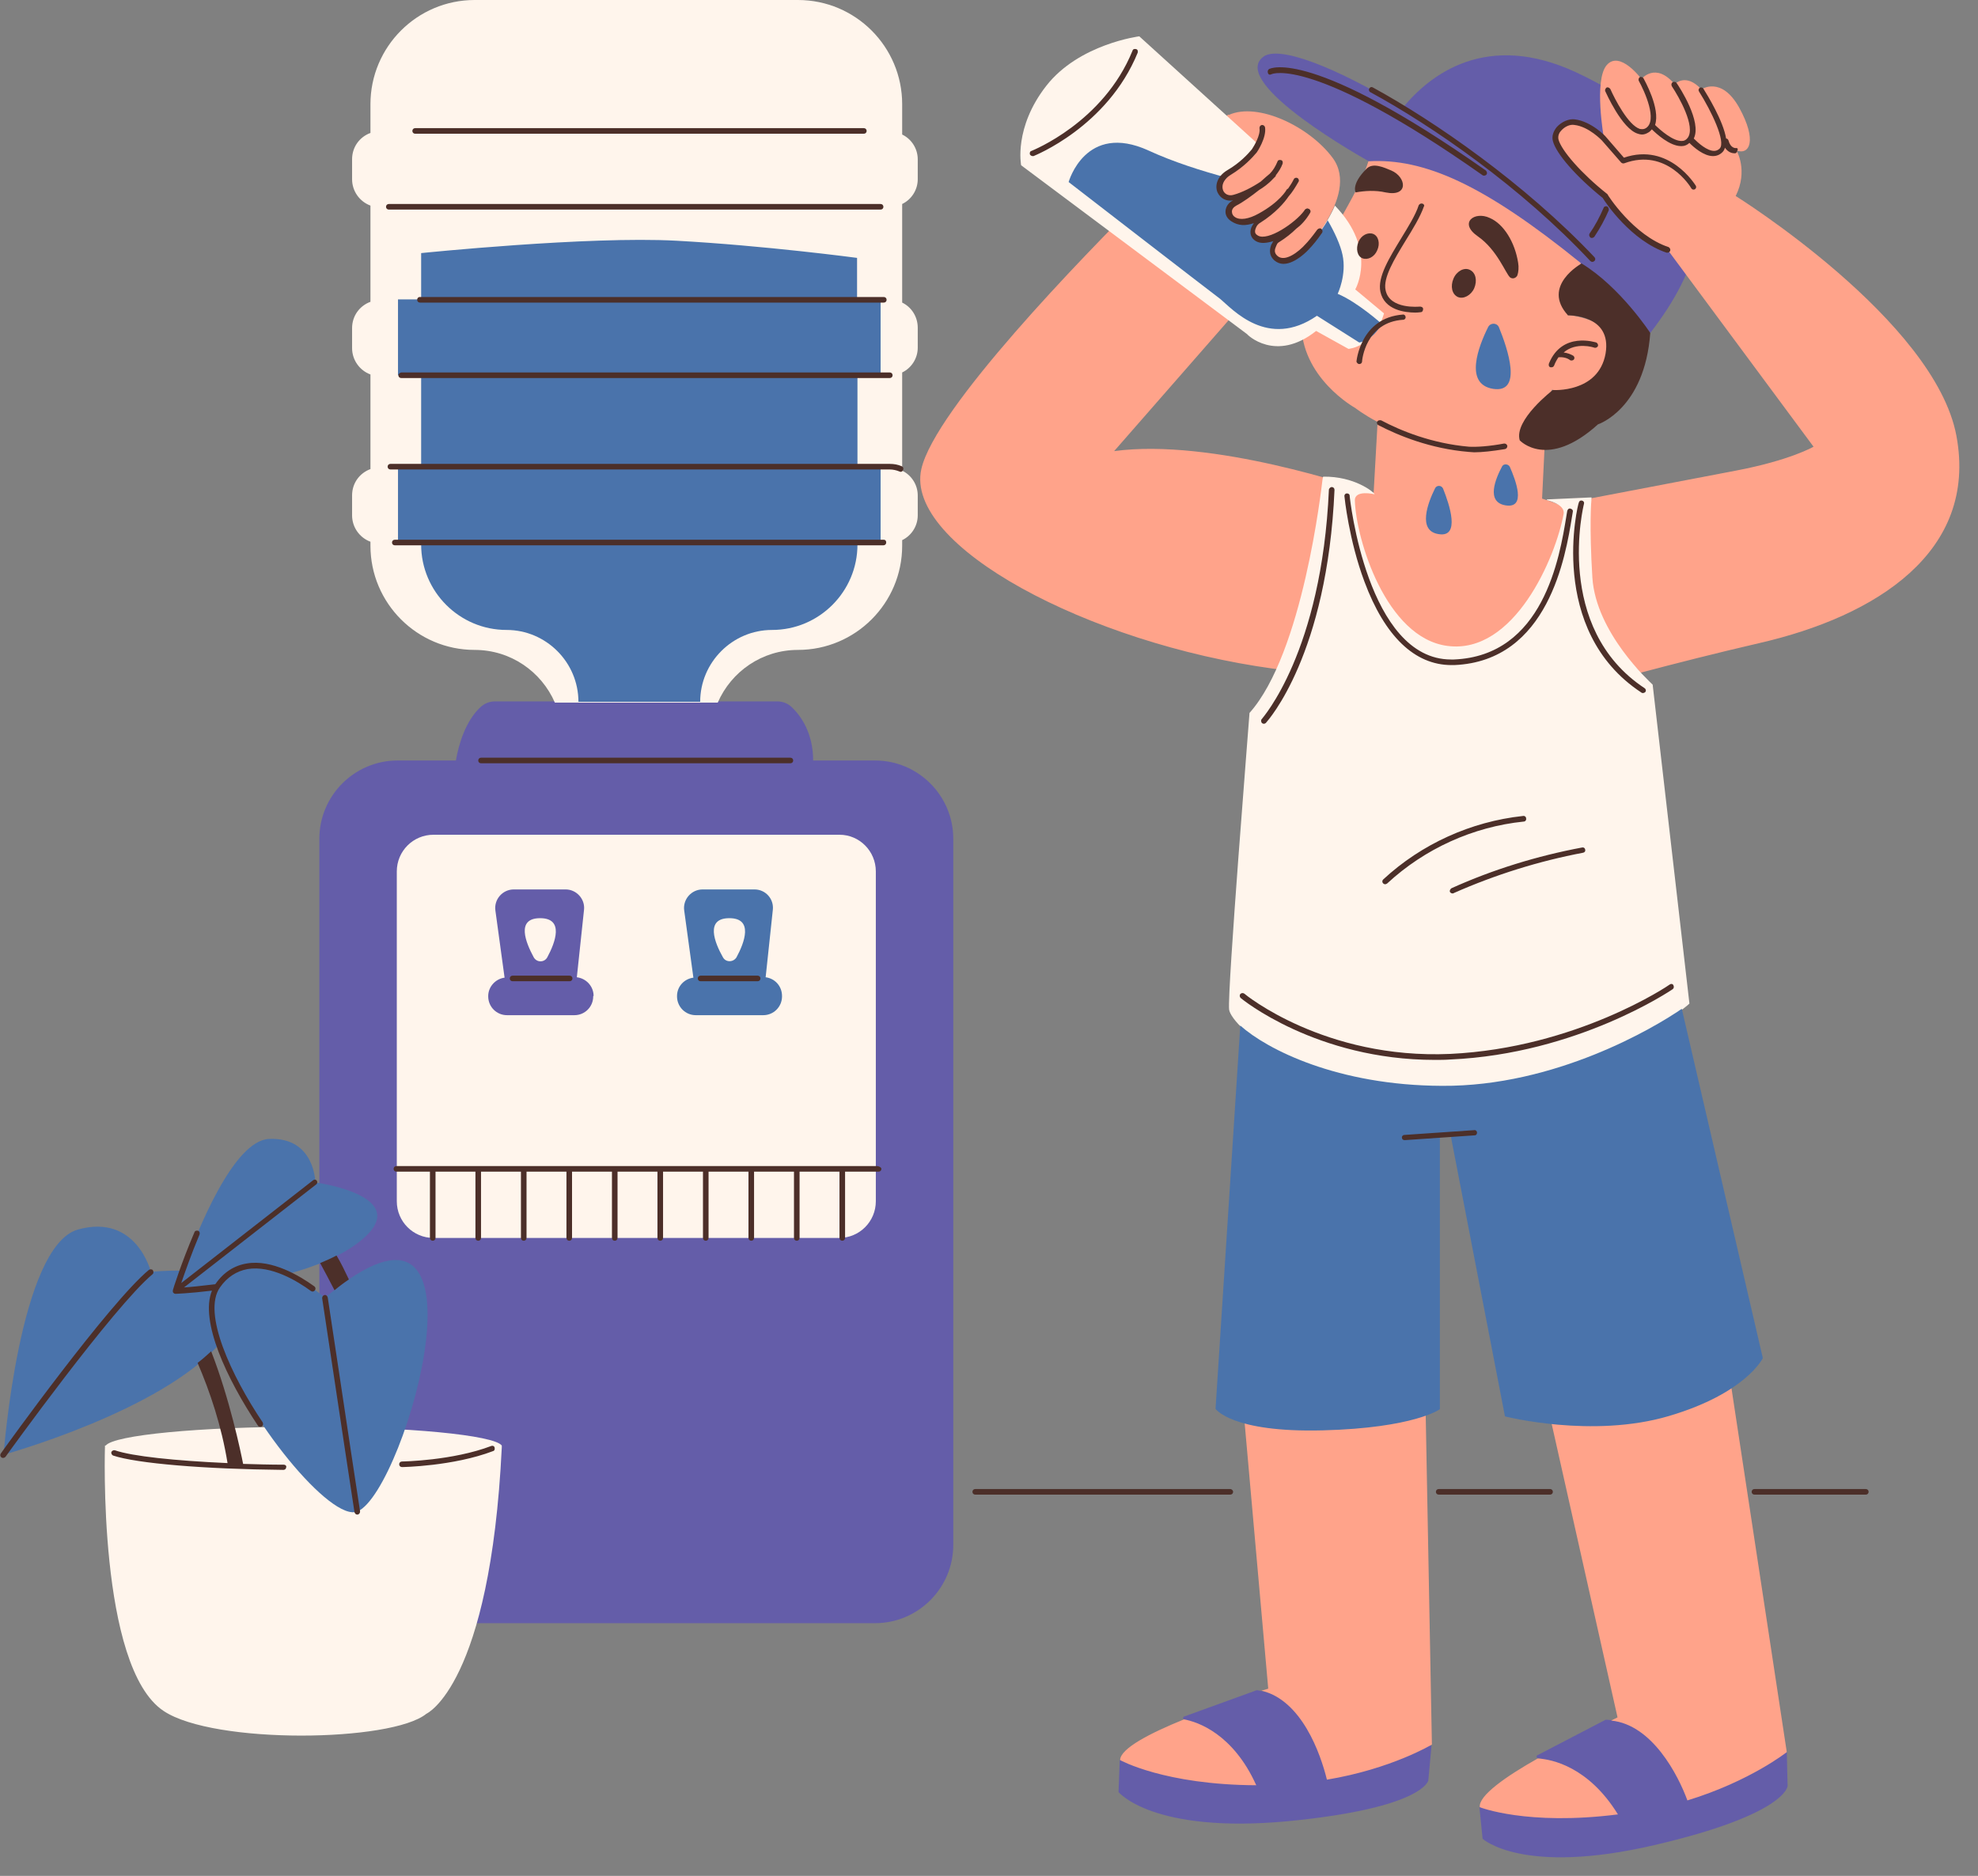 <?xml version="1.0" encoding="UTF-8" standalone="no"?><svg xmlns="http://www.w3.org/2000/svg" xmlns:xlink="http://www.w3.org/1999/xlink" fill="#000000" height="469.9" preserveAspectRatio="xMidYMid meet" version="1" viewBox="-0.1 0.1 495.5 469.9" width="495.5" zoomAndPan="magnify"><rect x="-0.1" y="0.1" width="495.5" height="469.9" fill="#808080" stroke="none"/><g id="change1_1"><path d="M238.7,210.2v176.9c0,10.8-8.8,19.6-19.6,19.6H99.5c-10.8,0-19.6-8.8-19.6-19.6V210.2 c0-10.8,8.8-19.6,19.6-19.6h14.6c0.7-4,2.4-9.9,6.2-13.4c1-0.9,2.2-1.4,3.6-1.4H139l21.6-10.8l19.2,10.8h14.8 c1.4,0,2.7,0.5,3.7,1.5c2.1,2,5.3,6.3,5.3,13.3h15.5C229.9,190.6,238.7,199.4,238.7,210.2z M447.5,438.8c0,0-7.9,2.3-21.8,5.1 c-6.5-6.2-15.7-12.8-23.4-13c-0.1,0-0.1,0-0.2,0l-17.1,8.9c-0.3,0.2-0.2,0.6,0.1,0.7c2.9,0.2,2.2,1.8,5.3,9.5 c-13,2-19.9,2.8-19.9,2.8l0.8,7.9c0,0,9.9,9.3,43,1.6s33.4-14.8,33.4-14.8L447.5,438.8z M339,437.4c-6.5-5.8-16.2-12.6-24.1-13.9 c-0.1,0-0.1,0-0.2,0l-18.2,6.6c-0.3,0.1-0.3,0.6,0,0.7c2.3,0.5,4.9,2.5,7.8,8c-15.7,1-23.9,2.2-23.9,2.2l-0.3,8 c0,0,8.5,10.5,42.5,7.3c33.9-3.3,35.1-10.2,35.1-10.2l0.8-8.7C358.6,437.3,351.4,437.1,339,437.4z M342.8,40.5 c38.4,4.2,70.5,43,70.5,43c25.8-33.3,6.9-53.3-18.4-65.2c-22.6-10.6-36.8,0.5-43.6,8.8c-16.8-10.2-31-15.7-34.9-12.8 C307.4,20.9,342.8,40.5,342.8,40.5z" fill="#645da9"/></g><g id="change2_1"><path d="M405.2,454.6c-22.8,2.9-34.6-1.8-34.6-1.8c-0.4-2.9,6.7-7.8,14.5-12.2c0,0,0,0,0.1,0 C388.6,440.8,397.8,442.6,405.2,454.6z M384.3,337.6l20.8,92.7c0,0-0.6,0.3-1.6,0.8c10.3,1,16.8,13.7,19.1,20 c15.7-4.8,24.9-12.1,24.9-12.1l-15.2-100L384.3,337.6z M296.5,430.8C296.5,430.8,296.5,430.7,296.5,430.8c-8.4,3.4-16,7.3-16,10.2 c0,0,11.1,6.2,34.1,6.3C308.8,434.4,299.9,431.4,296.5,430.8z M309.2,328.5l8.4,94.6c0,0-0.6,0.2-1.7,0.5 c10.1,2.4,14.8,15.8,16.4,22.3c16.2-2.7,26.3-8.8,26.3-8.8l-1.9-101.1L309.2,328.5z M361.1,168.7c-7.7-1-14.2-9.8-18.8-19.5 l-0.9,10.1c0,0,23.8,14.6-22.5,8.3c-46.3-6.3-92.5-30.8-88.2-50c3.4-15.1,40.3-53.1,56-68.7l-3.2-3.3l23-16l1.1-0.8l0.1,0.1 c7.3-3.3,20.2,2.9,26,10.7c3.7,4.9,1.3,11.3-1.5,15.9l1.2,3.5c3.6-6.5,7.5-12.8,9.3-18.5c0.4-1.3,0.2-0.6,0,0 c14-0.8,28.9,5.8,53.2,25.5l-3.4,13c0,0,12,0.8,12.1,9.1c0.1,8.4-11.1,11.7-15.9,9.6l-1.3,2.6l-1.2,24.7c0,0,9,2.6,8.5,5.2 C393,141.3,377.8,170.9,361.1,168.7z M344,123.6l1-17.8c-3.6-1.9-5.6-3.5-5.6-3.5s-13.8-7.6-13.5-21.6c0.1-6.1,2.6-12.2,5.7-18.2 L316.7,70L279,113.1C303.5,109.8,339.7,122.1,344,123.6z M490,109.3c-5.4-29-55.3-60.1-55.3-60.1c3.2-6.4,0.2-11.4,0.2-11.4 c3.3,1.2,5.2-2.5,0.7-10.7c-4.5-8.1-9.5-4.6-9.5-4.6c-3.9-4.3-6.7-1.3-6.7-1.3c-4.8-5.7-8.3-1.3-8.3-1.3s-5.4-7.3-8.7-3.5 c-3.3,3.8-0.7,18.4-0.7,18.4c-2-2.6-9.6-6.6-11.9-1.9c-2.3,4.7,12.1,16.2,12.1,16.2c5.8,8.9,15.7,13.5,15.7,13.5l36.6,49.4 c0,0-5.8,3.4-19.5,6c-6.9,1.3-23.5,4.5-36.1,6.9c-0.1,1.5-5.1,7.8-4.3,20c0.7,10.1,12.4,19.1,16.6,23.7c8.7-2.3,18.9-4.9,29.7-7.4 C469.8,154.5,495.4,138.4,490,109.3z" fill="#ffa38a"/></g><g id="change3_1"><path d="M137,239.9c-0.7,1.3-2.6,1.4-3.4,0c-2-3.7-4.5-9.8,1.6-9.8C141.3,230.1,139,236.2,137,239.9z M219.3,218.4 V301c0,5.1-4.1,9.2-9.2,9.2H108.5c-5.1,0-9.2-4.1-9.2-9.2v-82.6c0-5.1,4.1-9.2,9.2-9.2h101.7C215.2,209.2,219.3,213.3,219.3,218.4z M148.6,249.6c0-2.4-1.8-4.4-4.2-4.7l1.8-16.9c0.3-2.7-1.9-5.1-4.6-5.1h-13c-2.8,0-5,2.5-4.6,5.3l2.3,16.8 c-2.3,0.3-4.1,2.3-4.1,4.6v0.1c0,2.6,2.1,4.7,4.7,4.7h16.9c2.6,0,4.7-2.1,4.7-4.7V249.6z M125.6,362.2c-2-2.6-23.4-4.7-49.6-4.7 c-26.2,0-47.6,2.1-49.6,4.7h-0.2c0,0-1.9,55.5,14.7,66.5c12.6,8.4,57.1,7.8,65.8,0.7c0,0,16-7.1,18.9-66.7c0,0,0-0.1,0-0.1 c0,0,0,0,0-0.1c0-0.1,0-0.2,0-0.3H125.6z M329.6,83l8.1,4.5c0,0,6.5-0.5,8.9-8.9l-7.2-6c0,0,5.7-9.8-5.1-21 c-2.1,5-5.9,9.3-6.6,10.2c-1.4,1.5-5.4,5.2-8,3c-1.4-1.2-0.7-2.7-0.5-3.4c0.2-0.5,0.5-0.9,1-1.1c4.6-2.8,7.5-7.1,7.5-7.1 c-2.1,3.2-9.6,8.6-12.7,6.7c-1.2-0.7-1.2-1.8-0.8-2.7c0.3-0.7,0.8-1.2,1.4-1.6c5.4-3.4,7.6-7.5,7.6-7.5s-1.7,3.2-7.3,6.3 c-7.2,4-9.6-1.5-6.2-3.2c2-1,4.9-3.2,7-4.9c-2.2,1.5-4.9,2.9-7.2,3.6c-3.4,1-5.6-3.6-1.3-6.2c4.4-2.6,7.4-7,7.4-7L285.3,9.2 c0,0-15.1,1.9-23.3,12.4s-6.3,19.9-6.3,19.9l56.6,42.3C312.2,83.8,319.4,91.1,329.6,83z M316.6,46.3c1-0.7,1.9-1.5,2.6-2.2 C319.2,44.1,318.1,45.1,316.6,46.3z M413.9,171.6C413.9,171.6,413.8,171.5,413.9,171.6c-0.8-0.8-14.2-13-15.1-26.8 c-0.8-13-0.3-19.1-0.2-20c0-0.1-0.1-0.1-0.1-0.1l-11,0.5c-0.1,0-0.2,0.2,0,0.2c1.5,0.4,4.4,1.4,4.1,3.4c-2,11-12.4,35.3-29.1,33.1 c-15.4-2-22.9-26.7-23.2-36.4c-0.1-2.8,4.9-1.6,4.9-1.6l0-0.1c-0.3-0.5-5-4.4-12.8-4.3c-0.1,0-0.2,0.7-0.2,0.7 c-0.3,2.3-4.9,43.5-18.3,58.5c0,0,0,0,0,0.1c-0.1,1.7-5.6,69.8-5.1,74.2c0.6,4.4,20.2,21.7,53.5,21.9c32.7,0.2,60.7-22.2,61.8-23.4 c0,0,0-0.1,0-0.1L413.9,171.6z M225.9,75.9V51.2c2.3-1.1,3.9-3.5,3.9-6.2v-5c0-2.7-1.6-5.1-3.9-6.2v-7.6 c0-14.4-11.7-26.1-26.1-26.1H157h-10.8h-27.4c-14.4,0-26.1,11.7-26.1,26.1v7.2c-2.7,1-4.6,3.5-4.6,6.6v5c0,3,1.9,5.6,4.6,6.6v24.1 c-2.7,1-4.6,3.5-4.6,6.6v5c0,3,1.9,5.6,4.6,6.6v23.7c-2.7,1-4.6,3.5-4.6,6.6v5c0,3,1.9,5.6,4.6,6.6v1c0,14.4,11.7,26.1,26.1,26.1 c9,0,16.7,5.4,20.1,13.2h40.8c3.4-7.8,11.1-13.2,20.1-13.2c14.4,0,26.1-11.7,26.1-26.1v-1.4c2.3-1.1,3.9-3.5,3.9-6.2v-5 c0-2.7-1.6-5.1-3.9-6.2V93.4c2.3-1.1,3.9-3.5,3.9-6.2v-5C229.8,79.4,228.2,77,225.9,75.9z" fill="#fff5ec"/></g><g id="change4_1"><path d="M214.7,75.2h5.8v19h-5.8V117h5.8v19h-5.8v0.5c0,11.8-9.6,21.4-21.4,21.4c-9.9,0-18,8.1-18,18v0h-30.5v0 c0-9.9-8.1-18-18-18c-11.8,0-21.4-9.6-21.4-21.4V136h-5.8v-19h5.8V94.1h-5.8v-19h5.8V63.5c0,0,41.8-4.3,63.9-3.1 c22.1,1.2,45.3,4.3,45.3,4.3V75.2z M195.8,249.6v0.1c0,2.6-2.1,4.7-4.7,4.7h-16.9c-2.6,0-4.7-2.1-4.7-4.7v-0.1 c0-2.4,1.8-4.3,4.1-4.6l-2.3-16.8c-0.4-2.8,1.8-5.3,4.6-5.3h13c2.8,0,4.9,2.4,4.6,5.1l-1.8,16.9C194,245.2,195.8,247.1,195.8,249.6 z M181,239.9c0.7,1.3,2.6,1.3,3.4,0c2-3.7,4.3-9.8-1.8-9.8C176.5,230.1,178.9,236.2,181,239.9z M81.3,325.2c0,0-4-3.6-9.2-6 c6.7-1.8,13.2-4.4,17.9-8.1c14.4-11.4-11.1-14.8-11.1-14.8s-0.1-11.4-11.6-10.9c-8.9,0.4-17.9,22.8-21.6,33c-4.4-0.1-8,0.3-8,0.3 s-3.6-14.7-18.3-10.6c-14.7,4.2-18.6,56.4-18.6,56.4s39.6-10.9,54.2-27.9c6.4,18.6,27.9,45,34.5,42.1 C101.7,373.3,125.7,287.7,81.3,325.2z M329.8,79.2l10.6,6.7c0,0,3.4-0.4,5.6-4.7c0,0-6-5.4-11-7.5c0,0,2.3-4.8,1.2-9.8 c-0.5-2.4-2-5.7-3.7-8.6c-2,3.3-4.2,5.9-4.8,6.5c-1.4,1.5-5.4,5.2-8,3c-1.4-1.2-0.7-2.7-0.5-3.4c0.2-0.5,0.5-0.9,1-1.1 c4.6-2.8,7.5-7.1,7.5-7.1c-2.1,3.2-9.6,8.6-12.7,6.7c-1.2-0.7-1.2-1.8-0.8-2.7c0.3-0.7,0.8-1.2,1.4-1.6c4.6-2.9,6.9-6.2,7.5-7.2 c0,0,0,0,0,0c-0.5,0.8-2.5,3.5-7.1,6c-7.2,4-9.6-1.5-6.2-3.2c1.8-0.9,4.4-2.8,6.4-4.4c0,0,0,0-0.1,0c-2,1.3-4.4,2.5-6.5,3.1 c-3,0.9-5.1-2.7-2.4-5.3c-6.3-1.7-13.3-3.9-19.6-6.8c-15.8-7.2-20,7.9-20,7.9s34.8,26.9,38,29.3C308.6,77.5,317.5,87.7,329.8,79.2z M421.2,252.8c-6.8,4.7-31.7,19.5-60.1,19.3c-26.1-0.1-43.8-9.1-50.5-15.1l-6.2,96c0,0,4,6,26.9,5.4s29.3-5.3,29.3-5.3l0-68.2 l2.7-0.4l13.6,70.4c0,0,21.9,5.6,41.1-0.1c19.3-5.7,23.5-14.5,23.5-14.5L421.2,252.8z M373.9,97.5c7.5,1.2,3.7-10,1.5-15.4 c-0.5-1.2-2.1-1.2-2.7-0.1C370.3,86.8,366.6,96.3,373.9,97.5z M360.3,133.9c5.5,0.9,2.7-7.4,1.1-11.4c-0.4-0.9-1.6-0.9-2-0.1 C357.6,126,354.9,133.1,360.3,133.9z M376.2,116.9c-1.6,3-4.2,9,0.9,9.8c5.2,0.8,2.5-6.3,1-9.7 C377.7,116.3,376.6,116.2,376.2,116.9z" fill="#4a73ab"/></g><g id="change5_1"><path d="M197.9,191.3h-77.5c-0.4,0-0.7-0.3-0.7-0.7s0.3-0.7,0.7-0.7h77.5c0.4,0,0.7,0.3,0.7,0.7 S198.3,191.3,197.9,191.3z M128.3,244.5c-0.4,0-0.7,0.3-0.7,0.7s0.3,0.7,0.7,0.7h14.3c0.4,0,0.7-0.3,0.7-0.7s-0.3-0.7-0.7-0.7 H128.3z M175.4,244.5c-0.4,0-0.7,0.3-0.7,0.7s0.3,0.7,0.7,0.7h14.3c0.4,0,0.7-0.3,0.7-0.7s-0.3-0.7-0.7-0.7H175.4z M221.3,135.3 H98.8c-0.4,0-0.7,0.3-0.7,0.7s0.3,0.7,0.7,0.7h122.4c0.4,0,0.7-0.3,0.7-0.7S221.7,135.3,221.3,135.3z M225.8,116.9 c-0.9-0.4-1.9-0.6-3-0.6H97.7c-0.4,0-0.7,0.3-0.7,0.7s0.3,0.7,0.7,0.7h125.1c0.8,0,1.7,0.2,2.4,0.5c0.1,0,0.2,0.1,0.3,0.1 c0.3,0,0.5-0.2,0.6-0.4C226.3,117.5,226.2,117.1,225.8,116.9z M99.7,94.1c0,0.4,0.3,0.7,0.7,0.7h122.4c0.4,0,0.7-0.3,0.7-0.7 s-0.3-0.7-0.7-0.7H100.4C100,93.5,99.7,93.8,99.7,94.1z M104.4,75.2c0,0.4,0.3,0.7,0.7,0.7h116.2c0.4,0,0.7-0.3,0.7-0.7 s-0.3-0.7-0.7-0.7H105C104.7,74.5,104.4,74.8,104.4,75.2z M103.9,33.6h112.4c0.4,0,0.7-0.3,0.7-0.7s-0.3-0.7-0.7-0.7H103.9 c-0.4,0-0.7,0.3-0.7,0.7S103.5,33.6,103.9,33.6z M220.5,52.6c0.4,0,0.7-0.3,0.7-0.7s-0.3-0.7-0.7-0.7H97.3c-0.4,0-0.7,0.3-0.7,0.7 s0.3,0.7,0.7,0.7H220.5z M219.6,292.2H99.2c-0.4,0-0.7,0.3-0.7,0.7s0.3,0.7,0.7,0.7h8.4v16.6c0,0.4,0.3,0.7,0.7,0.7 s0.7-0.3,0.7-0.7v-16.6h10v16.6c0,0.4,0.3,0.7,0.7,0.7s0.7-0.3,0.7-0.7v-16.6h10v16.6c0,0.4,0.3,0.7,0.7,0.7s0.7-0.3,0.7-0.7v-16.6 h10v16.6c0,0.4,0.3,0.7,0.7,0.7s0.7-0.3,0.7-0.7v-16.6h10v16.6c0,0.4,0.3,0.7,0.7,0.7s0.7-0.3,0.7-0.7v-16.6h10v16.6 c0,0.4,0.3,0.7,0.7,0.7s0.7-0.3,0.7-0.7v-16.6h10v16.6c0,0.4,0.3,0.7,0.7,0.7s0.7-0.3,0.7-0.7v-16.6h10v16.6c0,0.4,0.3,0.7,0.7,0.7 s0.7-0.3,0.7-0.7v-16.6h10v16.6c0,0.4,0.3,0.7,0.7,0.7s0.7-0.3,0.7-0.7v-16.6h10v16.6c0,0.4,0.3,0.7,0.7,0.7s0.7-0.3,0.7-0.7v-16.6 h8.4c0.4,0,0.7-0.3,0.7-0.7S220,292.2,219.6,292.2z M71,367c-3.5,0-6.9-0.1-10.2-0.2c-0.6-3.1-3.4-16.4-8-28.2 c-1.1,1-2.2,2-3.4,2.9c3.1,7.2,6,15.8,7.5,25.1c-13.3-0.6-23.8-1.7-28.2-3.2c-0.4-0.1-0.7,0.1-0.9,0.4c-0.1,0.4,0.1,0.7,0.4,0.9 c6,2,22.8,3.4,42.7,3.6c0,0,0,0,0,0c0.4,0,0.7-0.3,0.7-0.7C71.7,367.3,71.4,367,71,367z M78.4,295.7l-33.1,25.8 c0.9-2.6,2.5-7.2,4.6-12.2c0.1-0.3,0-0.8-0.4-0.9c-0.3-0.1-0.8,0-0.9,0.4c-3.3,7.7-5.4,14.4-5.4,14.5c0,0,0,0,0,0.1 c0,0.1,0,0.1,0,0.2c0,0,0,0.1,0,0.1c0,0.1,0.1,0.2,0.1,0.2c0,0,0,0,0,0c0,0,0,0,0,0c0,0,0,0,0,0c0,0,0.1,0.1,0.1,0.1 c0,0,0.1,0.1,0.1,0.1c0.1,0,0.2,0.1,0.3,0.1c0,0,0,0,0,0c0,0,0,0,0,0c0,0,0,0,0,0s0,0,0,0c0,0,0,0,0,0c0,0,3.5-0.1,9.2-0.8 c-3.1,7.6,3.7,22.1,11.5,33.8c0.1,0.2,0.3,0.3,0.6,0.3c0.1,0,0.3,0,0.4-0.1c0.3-0.2,0.4-0.6,0.2-1c-7.8-11.6-15.2-27.4-10.7-33.8 c1.8-2.6,4.2-4.1,6.9-4.6c5.9-1,12.5,3,15.9,5.5c0.3,0.2,0.7,0.2,1-0.2c0.2-0.3,0.2-0.7-0.2-1c-3.6-2.6-10.6-6.8-16.9-5.7 c-3.1,0.5-5.8,2.2-7.8,5.1c0,0-0.1,0.1-0.1,0.1c0,0,0,0,0,0c-3.4,0.4-6.1,0.7-7.8,0.8l33.1-25.8c0.3-0.2,0.4-0.7,0.1-1 C79.1,295.6,78.7,295.5,78.4,295.7z M81.2,324.5c-0.4,0.1-0.6,0.4-0.6,0.8c0.1,0.4,5.6,37.4,8.1,53.6c0.1,0.3,0.3,0.6,0.7,0.6 c0,0,0.1,0,0.1,0c0.4-0.1,0.6-0.4,0.6-0.8c-2.5-16.2-8-53.2-8.1-53.6C81.9,324.7,81.5,324.4,81.2,324.5z M38.1,319.3 c0.3-0.2,0.3-0.7,0.1-1c-0.2-0.3-0.7-0.3-1-0.1c-10,8.3-36,44.4-37.1,46c-0.2,0.3-0.2,0.7,0.2,1c0.1,0.1,0.3,0.1,0.4,0.1 c0.2,0,0.4-0.1,0.6-0.3C1.5,364.7,28.3,327.5,38.1,319.3z M308.1,373.1h-63.9c-0.4,0-0.7,0.3-0.7,0.7s0.3,0.7,0.7,0.7h63.9 c0.4,0,0.7-0.3,0.7-0.7S308.4,373.1,308.1,373.1z M388.2,373.1h-27.9c-0.4,0-0.7,0.3-0.7,0.7s0.3,0.7,0.7,0.7h27.9 c0.4,0,0.7-0.3,0.7-0.7S388.6,373.1,388.2,373.1z M467.3,373.1h-27.9c-0.4,0-0.7,0.3-0.7,0.7s0.3,0.7,0.7,0.7h27.9 c0.4,0,0.7-0.3,0.7-0.7S467.7,373.1,467.3,373.1z M344.9,105.7c-0.2,0.3,0,0.8,0.3,0.9c5,2.6,13,5.9,22.6,6.7 c0.4,0,0.9,0.1,1.4,0.1c2,0,4.6-0.3,7.7-0.8c0.4-0.1,0.6-0.4,0.6-0.8c-0.1-0.4-0.4-0.6-0.8-0.6c-3.7,0.7-6.8,0.9-8.8,0.8 c-9.3-0.8-17.1-4-22-6.6C345.5,105.3,345.1,105.4,344.9,105.7z M356.2,51.1c-0.4-0.1-0.7,0.1-0.9,0.4c-0.8,2.5-2.7,5.5-4.4,8.3 c-2.9,4.8-6,9.7-5.2,13.4c1,4.6,6.2,5.2,8.7,5.2c0.8,0,1.3-0.1,1.4-0.1c0.4,0,0.6-0.4,0.6-0.8c0-0.4-0.4-0.6-0.8-0.6 c-0.1,0-7.6,0.8-8.6-4.1c-0.7-3.1,2.2-7.8,5-12.4c1.8-2.9,3.7-6,4.6-8.6C356.8,51.6,356.6,51.2,356.2,51.1z M399.3,87.2 c0.4,0.1,0.7-0.1,0.9-0.4c0.1-0.4-0.1-0.7-0.4-0.9c-0.1,0-8.6-2.9-11.9,5.3c-0.1,0.4,0,0.8,0.4,0.9c0.1,0,0.2,0,0.3,0 c0.3,0,0.5-0.2,0.6-0.4c0.3-0.8,0.7-1.5,1.1-2.1c1-0.1,2.1,0.1,2.9,0.7c0.1,0.1,0.2,0.1,0.4,0.1c0.2,0,0.5-0.1,0.6-0.3 c0.2-0.3,0.1-0.7-0.2-0.9c-0.7-0.4-1.5-0.7-2.4-0.8C394.7,85.7,399.1,87.1,399.3,87.2z M343.2,23.2c15.3,8.3,37.8,23.8,55.1,42.3 c0.1,0.1,0.3,0.2,0.5,0.2c0.2,0,0.3-0.1,0.5-0.2c0.3-0.3,0.3-0.7,0-1C381.8,46,359.2,30.4,343.8,22c-0.3-0.2-0.7-0.1-0.9,0.3 C342.7,22.6,342.9,23.1,343.2,23.2z M318.4,18.7c0.1-0.1,10.3-4.7,52.9,25.3c0.1,0.1,0.3,0.1,0.4,0.1c0.2,0,0.4-0.1,0.6-0.3 c0.2-0.3,0.1-0.7-0.2-1c-43.8-30.8-53.9-25.6-54.3-25.4c-0.3,0.2-0.4,0.6-0.3,0.9C317.6,18.8,318,18.9,318.4,18.7z M314,56 c-0.2,0.3-0.4,0.6-0.6,1c-0.6,1.5-0.1,2.8,1.1,3.5c1.2,0.7,2.7,0.5,4.4,0c-0.2,0.2-0.3,0.5-0.4,0.7l-0.1,0.1 c-0.3,0.8-0.9,2.5,0.7,4c0.7,0.6,1.5,0.9,2.3,0.9c3,0,6.2-3.4,6.6-3.9c0.6-0.6,1.8-2,3.1-3.9c0.2-0.3,0.1-0.7-0.2-1 c-0.3-0.2-0.7-0.1-1,0.2c-1.3,1.8-2.4,3.1-3,3.7c-1.6,1.8-5.1,4.6-7,2.9c-0.9-0.8-0.7-1.6-0.3-2.5l0.1-0.2c0.1-0.3,0.3-0.6,0.7-0.8 c1.6-1,3.1-2.2,4.2-3.3c1.1-0.8,2.4-2.1,3.5-4c0.2-0.3,0.1-0.7-0.2-0.9c0,0,0,0-0.1-0.1c0,0,0,0,0,0c0,0,0,0,0,0c0,0-0.1,0-0.1,0 c-0.1,0-0.1,0-0.2-0.1c0,0,0,0,0,0c-0.2,0-0.5,0.1-0.7,0.3c0,0-0.1,0.1-0.2,0.3c-2.2,3-9.1,7.7-11.6,6.2c-0.5-0.3-1-0.7-0.5-1.9 c0.2-0.6,0.7-1.1,1.1-1.3c3.8-2.4,6.1-5.1,7.1-6.6c0.9-1,1.7-2.3,2.5-3.7c0.2-0.3,0-0.8-0.3-0.9c-0.3-0.2-0.8,0-0.9,0.3 c-0.4,0.8-0.9,1.6-1.4,2.3c-0.1,0.1-0.3,0.2-0.4,0.3c0,0.1-1.7,3.1-7,6c-2.5,1.4-4.7,1.7-5.9,0.9c-0.5-0.3-0.8-0.8-0.8-1.4 c0-0.6,0.4-1.1,1.1-1.5c1.6-0.8,3.8-2.4,5.7-3.9c1-0.6,2.3-1.5,3.5-2.8c0.2-0.2,0.4-0.4,0.6-0.6c0.1-0.1,0.1-0.2,0.1-0.3 c0.7-0.9,1.3-1.8,1.7-2.9c0.1-0.4,0-0.8-0.4-0.9c-0.4-0.1-0.8,0-0.9,0.4c-0.5,1.2-1.1,2.2-1.9,3c-0.5,0.4-1.3,1.1-2.3,2 c-2.1,1.4-4.6,2.7-6.8,3.3c-1.3,0.4-2.3-0.3-2.6-1.1c-0.4-1-0.2-2.6,1.9-3.9c3.3-2,5.4-4.3,6.5-5.6c0.1-0.1,2.5-3.7,2.1-6.3 c-0.1-0.4-0.4-0.6-0.8-0.6c-0.4,0.1-0.6,0.4-0.6,0.8c0.3,1.7-1.3,4.4-1.9,5.3c-1,1.2-3,3.4-6.1,5.2c-2.7,1.6-3.2,4-2.5,5.6 c0.7,1.5,2.2,2.3,3.9,2c-1.1,0.5-1.8,1.5-1.9,2.6c-0.1,1.1,0.5,2,1.4,2.6C310.1,56.7,311.9,56.7,314,56z M402.5,51.8 c-0.3-0.1-0.8,0-0.9,0.4c-1,2.3-2.1,4.4-3.5,6.4c-0.2,0.3-0.1,0.7,0.2,1c0.1,0.1,0.3,0.1,0.4,0.1c0.2,0,0.4-0.1,0.6-0.3 c1.4-2.1,2.6-4.3,3.6-6.6C403,52.4,402.8,52,402.5,51.8z M406.7,39.6l-4.5-5.2c-0.1-0.2-3.7-3.9-7.8-4.4c-1.5-0.2-3.3,0.6-4.5,1.9 c-0.9,1.1-1.3,2.3-1,3.5c0.8,3.2,5.9,9,12.5,14.3c0.7,1.2,7.1,10.7,16,13.7c0.1,0,0.1,0,0.2,0c0.3,0,0.6-0.2,0.7-0.5 c0.1-0.4-0.1-0.7-0.4-0.9c-8.8-2.9-15.3-13.1-15.3-13.2c0-0.1-0.1-0.1-0.2-0.2c-6.2-4.9-11.4-10.8-12.1-13.6 c-0.2-1,0.3-1.8,0.7-2.2c0.9-1,2.2-1.6,3.3-1.4c3.6,0.4,6.9,3.9,6.9,3.9l4.8,5.5c0.2,0.2,0.5,0.3,0.8,0.2 c10.6-3.9,16.6,5.9,16.8,6.3c0.2,0.3,0.6,0.4,0.9,0.2c0.3-0.2,0.4-0.6,0.2-0.9C424.6,46.5,418.1,35.7,406.7,39.6z M434.7,37.2 c-0.1,0-1.3,0-1.8-1.9c-0.1-0.3-0.3-0.5-0.6-0.5c-0.7-4.4-4.7-10.9-5.7-12.5c-0.2-0.3-0.6-0.4-0.9-0.2c-0.3,0.2-0.4,0.6-0.2,0.9 c3.1,4.9,6.8,12.6,5.2,14.3c-0.4,0.4-0.9,0.6-1.4,0.6c-1.8,0-4-2-5.1-3.1c2.1-4.2-3.6-12.9-4.3-13.9c-0.2-0.3-0.6-0.4-1-0.2 c-0.3,0.2-0.4,0.6-0.2,1c1.8,2.7,6,10.1,4,12.9c-0.4,0.5-0.8,0.8-1.4,0.8c-2.2,0.2-5.6-2.8-6.8-4c1.4-4.1-2.7-11.3-2.9-11.7 c-0.2-0.3-0.6-0.4-0.9-0.3c-0.3,0.2-0.4,0.6-0.3,0.9c1.5,2.7,4.8,10,1.8,11.9c-0.5,0.3-0.9,0.3-1.5,0.2c-2.9-0.9-6.3-7.5-7.4-10 c-0.2-0.3-0.6-0.5-0.9-0.4c-0.3,0.2-0.5,0.6-0.4,0.9c0.2,0.4,4.2,9.5,8.2,10.7c0.3,0.1,0.7,0.2,1,0.2c0.6,0,1.1-0.2,1.6-0.5 c0.4-0.2,0.6-0.5,0.9-0.8c1.1,1.1,4.5,4.2,7.3,4.2c0.1,0,0.2,0,0.2,0c0.7,0,1.4-0.3,1.9-0.8c1.1,1.1,3.6,3.3,5.9,3.3c0,0,0,0,0,0 c0.9,0,1.7-0.3,2.4-1c0.3-0.3,0.5-0.7,0.6-1.1c0.9,1.3,2,1.4,2.4,1.4c0.1,0,0.1,0,0.1,0c0.4,0,0.6-0.4,0.6-0.7 C435.4,37.4,435.1,37.1,434.7,37.2z M258.6,39.2c0.1,0,0.2,0,0.2,0c0.2-0.1,18.5-7.3,26.1-25.9c0.1-0.4,0-0.8-0.4-0.9 c-0.4-0.1-0.8,0-0.9,0.4c-7.3,18-25.1,25-25.3,25.1c-0.4,0.1-0.5,0.5-0.4,0.9C258.1,39.1,258.4,39.2,258.6,39.2z M340.4,91.3 C340.5,91.3,340.5,91.3,340.4,91.3c0.4,0,0.7-0.3,0.7-0.6c0-0.4,0.9-9.9,10.3-10.5c0.4,0,0.7-0.4,0.6-0.7c0-0.4-0.4-0.7-0.7-0.6 c-10.6,0.8-11.6,11.7-11.6,11.8C339.8,91,340.1,91.3,340.4,91.3z M369.9,283.8c0-0.4-0.4-0.7-0.7-0.6l-17.5,1.2 c-0.4,0-0.7,0.4-0.6,0.7c0,0.4,0.3,0.6,0.7,0.6c0,0,0,0,0,0l17.5-1.2C369.7,284.5,369.9,284.2,369.9,283.8z M418.2,246.7 c-0.2,0.2-23.4,15.9-55,17.4c-31.5,1.4-51.4-14.9-51.6-15.1c-0.3-0.2-0.7-0.2-1,0.1c-0.2,0.3-0.2,0.7,0.1,1 c0.2,0.2,18.9,15.5,48.6,15.5c1.3,0,2.6,0,3.9-0.1c31.9-1.4,55.4-17.4,55.7-17.6c0.3-0.2,0.4-0.6,0.2-1 C418.9,246.5,418.5,246.5,418.2,246.7z M411.1,173.6c0.1,0.1,0.2,0.1,0.4,0.1c0.2,0,0.4-0.1,0.6-0.3c0.2-0.3,0.1-0.7-0.2-0.9 c-22.9-15.1-15.3-45.9-15.2-46.2c0.1-0.4-0.1-0.7-0.5-0.8c-0.4-0.1-0.7,0.1-0.8,0.5C395.2,126.2,387.3,158,411.1,173.6z M332.8,122.7c-1.8,40.8-16.7,57.3-16.8,57.5c-0.3,0.3-0.2,0.7,0,1c0.1,0.1,0.3,0.2,0.5,0.2c0.2,0,0.4-0.1,0.5-0.2 c0.6-0.7,15.4-17.1,17.2-58.4c0-0.4-0.3-0.7-0.7-0.7C333.2,122.1,332.9,122.4,332.8,122.7z M346.9,221.6c0.2,0,0.3-0.1,0.5-0.2 c9.4-8.7,21.5-14.2,34.2-15.5c0.4,0,0.7-0.4,0.6-0.8c0-0.4-0.4-0.7-0.8-0.6c-13,1.4-25.4,7-35,15.9c-0.3,0.3-0.3,0.7,0,1 C346.5,221.5,346.7,221.6,346.9,221.6z M363.8,223.9c0.1,0,0.2,0,0.3-0.1c10.4-4.6,21.3-8,32.4-10.1c0.4-0.1,0.6-0.4,0.5-0.8 c-0.1-0.4-0.4-0.6-0.8-0.5c-11.2,2.1-22.3,5.5-32.7,10.2c-0.3,0.2-0.5,0.6-0.4,0.9C363.3,223.8,363.5,223.9,363.8,223.9z M87.3,320.6c-1-2.1-2-4.2-3.1-6c-1.3,0.7-2.7,1.3-4.1,1.9c1.1,2,2.3,4.3,3.6,6.8C84.9,322.3,86.1,321.4,87.3,320.6z M364,69.9 c-0.8,1.9-0.4,3.9,1.1,4.6c1.4,0.6,3.3-0.4,4.1-2.2c0.8-1.9,0.4-3.9-1.1-4.6C366.7,67,364.8,68,364,69.9z M344.9,62.8 c0.8-1.7,0.3-3.6-1-4.1s-3,0.3-3.7,2s-0.3,3.6,1,4.1S344.2,64.5,344.9,62.8z M370.1,59.3c4.9,3.4,7,9.4,8.1,10.3 c0.7,0.5,1.5,0.1,1.8-0.5c0.3-0.8,0.4-2.1,0.2-3.2c-0.8-5.1-3.6-9.7-7.1-11.2C369.3,52.9,365.2,55.9,370.1,59.3z M348.4,42.8 c-1.7-0.7-4.6-2.1-6.2-0.4c-3.9,3.9-2.7,5.9-2.7,5.9c2.2-0.4,4.9-0.6,7.5,0C352.9,49.5,352.2,44.4,348.4,42.8z M396.1,66.1 c0,0-10.2,5.6-3.4,13c0,0,11.1-0.3,9.4,9.6c-1.8,9.9-13.2,9.1-13.2,9.1s-9.8,7.5-8.3,12.6c0,0,6.9,7.5,19.6-4 c0,0,11.7-3.8,13.1-22.9C413.3,83.5,405.8,72,396.1,66.1z M337.3,123.7c-0.4,0-0.7,0.4-0.6,0.8c0,0.1,1.1,10.9,5,21.3 c5.1,13.7,12.6,20.9,21.8,20.9c0.2,0,0.5,0,0.7,0c23.6-1,27.9-27.3,29.5-37.2l0.2-1.2c0.1-0.4-0.2-0.7-0.6-0.8 c-0.4-0.1-0.7,0.2-0.8,0.6l-0.2,1.2c-1.7,10.5-5.8,35.1-28.2,36c-0.2,0-0.5,0-0.7,0c-21,0-25.4-40.6-25.4-41 C338,123.9,337.7,123.7,337.3,123.7z M123,362.3c-9.7,3.7-22.2,3.9-22.4,3.9c-0.4,0-0.7,0.3-0.7,0.7c0,0.4,0.3,0.7,0.7,0.7 c0,0,0,0,0,0c0.1,0,12.8-0.2,22.8-4c0.4-0.1,0.5-0.5,0.4-0.9C123.7,362.3,123.3,362.2,123,362.3z" fill="#4c2f29"/></g></svg>